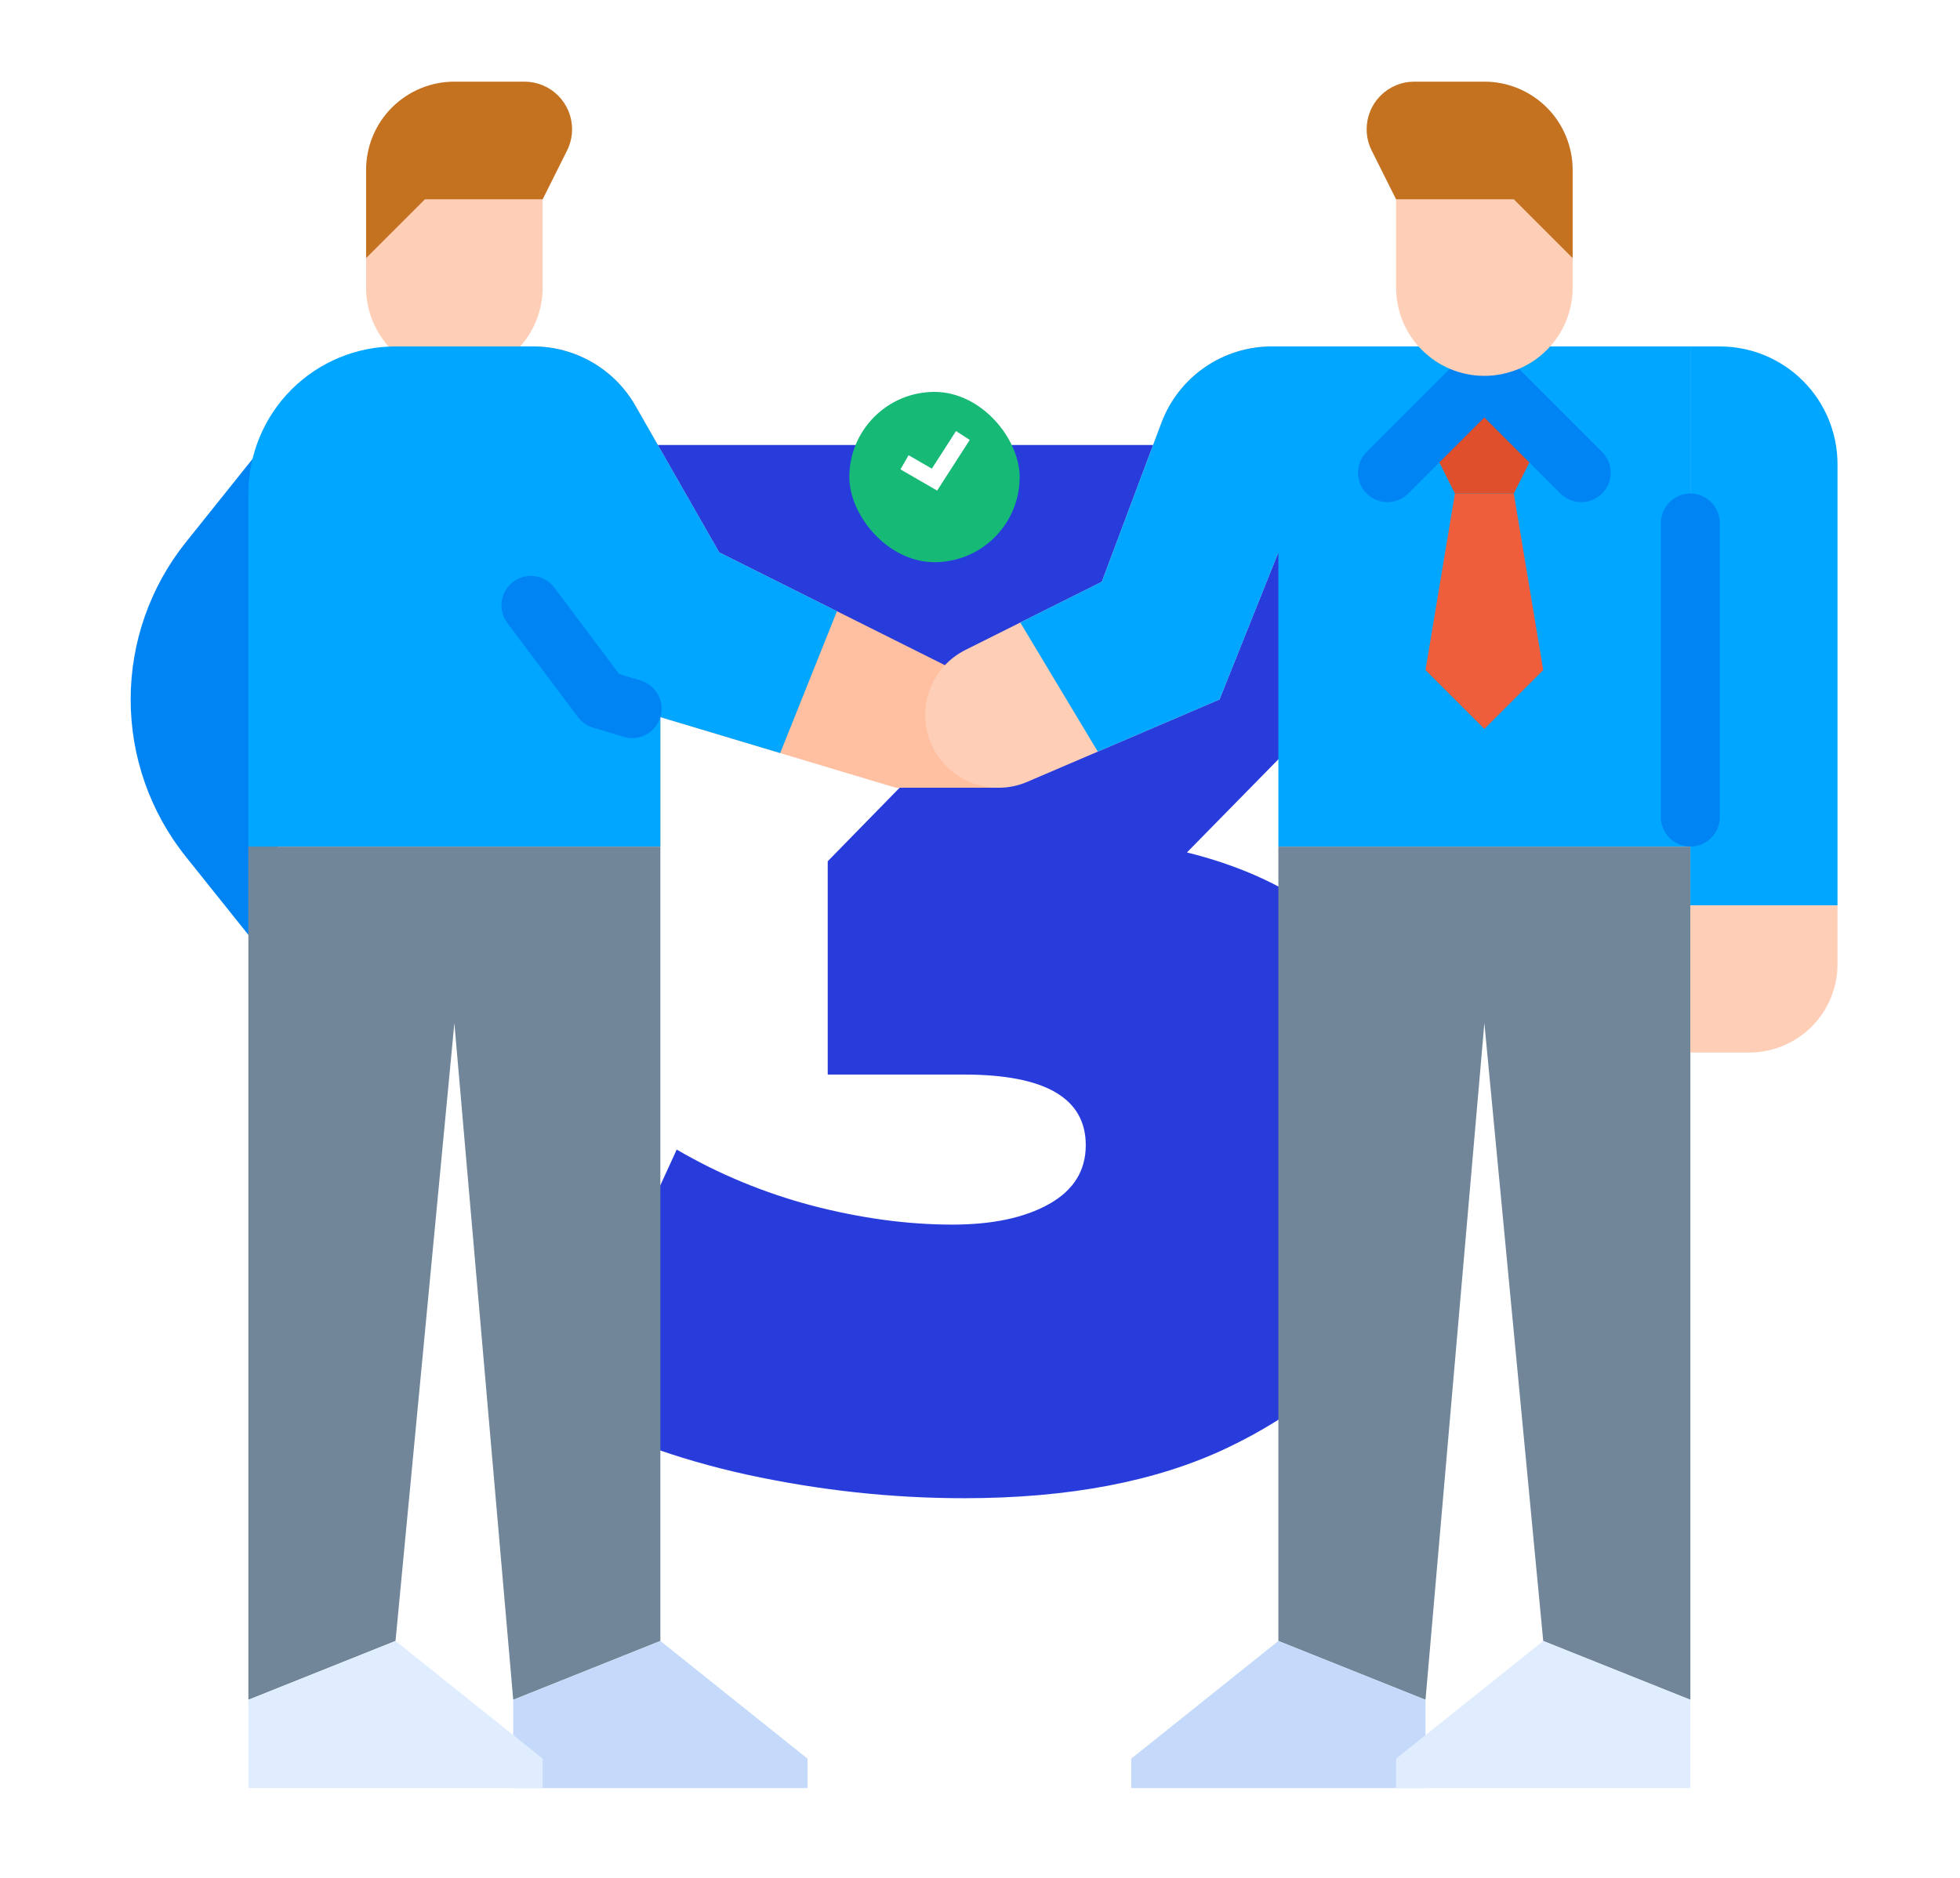 <svg width="480" height="460" viewBox="0 0 480 460" fill="none" xmlns="http://www.w3.org/2000/svg">
<path d="M290.678 208.813C310.067 213.617 324.908 222.385 335.201 235.117C345.734 247.609 351 262.743 351 280.52C351 295.654 346.811 309.827 338.433 323.039C330.294 336.011 317.607 346.581 300.372 354.749C283.138 362.916 261.714 367 236.101 367C218.387 367 200.673 365.078 182.96 361.235C165.485 357.391 150.166 351.746 137 344.299L165.725 281.601C176.018 287.606 187.029 292.17 198.758 295.293C210.727 298.416 222.217 299.978 233.228 299.978C243.042 299.978 250.942 298.296 256.926 294.933C262.911 291.57 265.903 286.765 265.903 280.52C265.903 268.989 255.969 263.223 236.101 263.223H202.708V210.975L239.691 173.14H149.926V109H337.356V161.249L290.678 208.813Z" fill="#283CDC"/>
<path d="M111.276 92.07C105.542 92.07 100.042 89.792 95.988 85.737C91.933 81.682 89.655 76.183 89.655 70.449V63.242L104.069 48.828H132.896V70.449C132.896 76.183 130.619 81.682 126.564 85.737C122.509 89.792 117.01 92.07 111.276 92.07V92.07Z" fill="#FFCEB6"/>
<path d="M132.897 48.828L138.872 36.876C139.682 35.257 140.104 33.471 140.104 31.661C140.104 30.13 139.802 28.613 139.216 27.198C138.63 25.784 137.771 24.498 136.688 23.415C135.605 22.333 134.32 21.474 132.905 20.888C131.49 20.302 129.974 20 128.443 20H111.276C105.542 20 100.042 22.278 95.988 26.333C91.933 30.387 89.655 35.886 89.655 41.621V63.241L104.069 48.828H132.897Z" fill="#C47220"/>
<path d="M68.033 104.681L45.505 132.841C36.762 143.77 31.999 157.349 31.999 171.344C31.999 185.34 36.762 198.919 45.505 209.848L68.033 238.008V104.681Z" fill="#0084F4"/>
<path d="M111.275 207.379H161.723V175.668L191.064 184.47L219.378 192.965H244.404V164.137H233.792L176.137 135.31L155.606 99.383C153.086 94.971 149.443 91.304 145.048 88.754C140.653 86.203 135.662 84.86 130.58 84.861H111.275V207.379Z" fill="#FFBFA1"/>
<path d="M60.829 120.896V207.379H161.725V175.668L191.067 184.47L204.967 149.723L176.139 135.31L155.609 99.383C153.088 94.971 149.445 91.304 145.05 88.754C140.655 86.203 135.664 84.86 130.583 84.861H96.863C87.306 84.862 78.141 88.658 71.384 95.416C64.626 102.174 60.829 111.339 60.829 120.896V120.896Z" fill="#00A6FF"/>
<path d="M349.105 416.38L363.519 250.621L377.932 401.966L413.967 416.38V207.38H313.07V401.966L349.105 416.38Z" fill="#718799"/>
<path d="M313.068 84.861H311.429C305.56 84.861 299.831 86.651 295.007 89.993C290.182 93.335 286.493 98.069 284.43 103.563L269.827 142.516L249.864 152.489L236.432 159.209C232.841 161.004 229.961 163.959 228.26 167.595C226.558 171.232 226.135 175.336 227.058 179.243C227.98 183.15 230.196 186.631 233.344 189.121C236.493 191.612 240.39 192.966 244.405 192.965H244.549C246.962 192.967 249.35 192.477 251.566 191.523L268.845 184.118L298.655 171.344L313.068 135.31V84.861Z" fill="#FFCEB6"/>
<path d="M249.866 152.489L268.847 184.118L298.656 171.344L313.07 135.31V207.379H413.967V84.861H311.431C305.562 84.861 299.833 86.651 295.009 89.993C290.184 93.335 286.494 98.069 284.432 103.563L269.829 142.516L249.866 152.489Z" fill="#00A6FF"/>
<path d="M450 221.792V113.689C450 106.043 446.963 98.711 441.557 93.305C436.15 87.898 428.818 84.861 421.172 84.861H413.966V221.792H450Z" fill="#00A6FF"/>
<path d="M413.966 221.793V257.827H428.379C434.113 257.827 439.613 255.55 443.667 251.495C447.722 247.44 450 241.941 450 236.207V221.793H413.966Z" fill="#FFCEB6"/>
<path d="M349.104 438H277.035V430.793L313.069 401.966L349.104 416.38V438Z" fill="#C5DAFA"/>
<path d="M413.967 416.38V438H341.898V430.793L377.932 401.966L413.967 416.38Z" fill="#E0EDFF"/>
<path d="M161.723 175.669C161.995 174.763 162.086 173.812 161.99 172.87C161.895 171.928 161.615 171.015 161.166 170.182C160.717 169.348 160.109 168.611 159.375 168.013C158.642 167.415 157.798 166.967 156.891 166.695L151.652 165.124L135.779 143.959C134.632 142.43 132.925 141.419 131.033 141.149C129.14 140.878 127.218 141.371 125.689 142.517L125.689 142.518C124.932 143.085 124.294 143.797 123.812 144.611C123.329 145.426 123.012 146.327 122.878 147.264C122.745 148.201 122.797 149.155 123.031 150.072C123.266 150.989 123.68 151.85 124.247 152.607L141.544 175.669C142.468 176.902 143.763 177.806 145.239 178.248L152.75 180.501C154.58 181.051 156.554 180.85 158.237 179.944C159.92 179.038 161.174 177.5 161.723 175.669V175.669Z" fill="#0084F4"/>
<path d="M356.311 120.896L349.104 164.138L363.518 178.552L377.932 164.138L370.725 120.896H356.311Z" fill="#EF5E3B"/>
<path d="M370.725 120.897L377.932 106.483L363.518 92.069L349.104 106.483L356.311 120.897H370.725Z" fill="#E04F2B"/>
<path d="M344.881 120.896L363.517 102.26L382.152 120.896C383.503 122.247 385.336 123.006 387.248 123.007C389.159 123.007 390.992 122.247 392.344 120.896C393.013 120.227 393.544 119.432 393.906 118.558C394.269 117.683 394.455 116.746 394.455 115.8C394.455 114.853 394.269 113.916 393.907 113.041C393.544 112.167 393.013 111.373 392.344 110.703L368.613 86.972C367.261 85.621 365.428 84.861 363.517 84.861C361.605 84.861 359.772 85.621 358.42 86.972L334.689 110.703C334.02 111.373 333.489 112.167 333.127 113.041C332.764 113.916 332.578 114.853 332.578 115.8C332.578 116.746 332.765 117.683 333.127 118.558C333.489 119.432 334.02 120.227 334.689 120.896C336.041 122.247 337.874 123.007 339.785 123.007C341.697 123.006 343.53 122.247 344.881 120.896V120.896Z" fill="#0084F4"/>
<path d="M363.518 92.07C369.252 92.07 374.751 89.792 378.806 85.737C382.861 81.682 385.139 76.183 385.139 70.449V63.242L370.725 48.828H341.897V70.449C341.897 76.183 344.175 81.682 348.23 85.737C352.285 89.792 357.784 92.07 363.518 92.07V92.07Z" fill="#FFCEB6"/>
<path d="M341.897 48.828L335.921 36.876C335.112 35.257 334.69 33.471 334.69 31.661C334.69 30.13 334.992 28.613 335.578 27.198C336.164 25.784 337.023 24.498 338.106 23.415C339.189 22.333 340.474 21.474 341.889 20.888C343.304 20.302 344.82 20 346.351 20H363.518C369.252 20 374.751 22.278 378.806 26.333C382.861 30.387 385.139 35.886 385.139 41.621V63.241L370.725 48.828H341.897Z" fill="#C47220"/>
<path d="M406.758 128.103C406.758 124.123 409.985 120.896 413.965 120.896C417.945 120.896 421.172 124.123 421.172 128.103V200.172C421.172 204.153 417.945 207.379 413.965 207.379C409.985 207.379 406.758 204.153 406.758 200.172V128.103Z" fill="#0084F4"/>
<path d="M125.688 416.38L111.274 250.621L96.861 401.966L60.826 416.38V207.38H161.723V401.966L125.688 416.38Z" fill="#718799"/>
<path d="M125.691 438H197.76V430.793L161.725 401.966L125.691 416.38V438Z" fill="#C5DAFA"/>
<path d="M60.828 416.38V438H132.896V430.793L96.862 401.966L60.828 416.38Z" fill="#E0EDFF"/>
<g filter="url(#filter0_d)">
<rect x="208" y="92" width="41.71" height="41.71" rx="20.855" fill="#16B975"/>
</g>
<path d="M221.518 113.241L228.855 117.49L235.807 106.676" stroke="white" stroke-width="4"/>
<defs>
<filter id="filter0_d" x="197" y="85" width="63.71" height="63.71" filterUnits="userSpaceOnUse" color-interpolation-filters="sRGB">
<feFlood flood-opacity="0" result="BackgroundImageFix"/>
<feColorMatrix in="SourceAlpha" type="matrix" values="0 0 0 0 0 0 0 0 0 0 0 0 0 0 0 0 0 0 127 0"/>
<feOffset dy="4"/>
<feGaussianBlur stdDeviation="5.5"/>
<feColorMatrix type="matrix" values="0 0 0 0 0 0 0 0 0 0 0 0 0 0 0 0 0 0 0.16 0"/>
<feBlend mode="normal" in2="BackgroundImageFix" result="effect1_dropShadow"/>
<feBlend mode="normal" in="SourceGraphic" in2="effect1_dropShadow" result="shape"/>
</filter>
</defs>
</svg>
